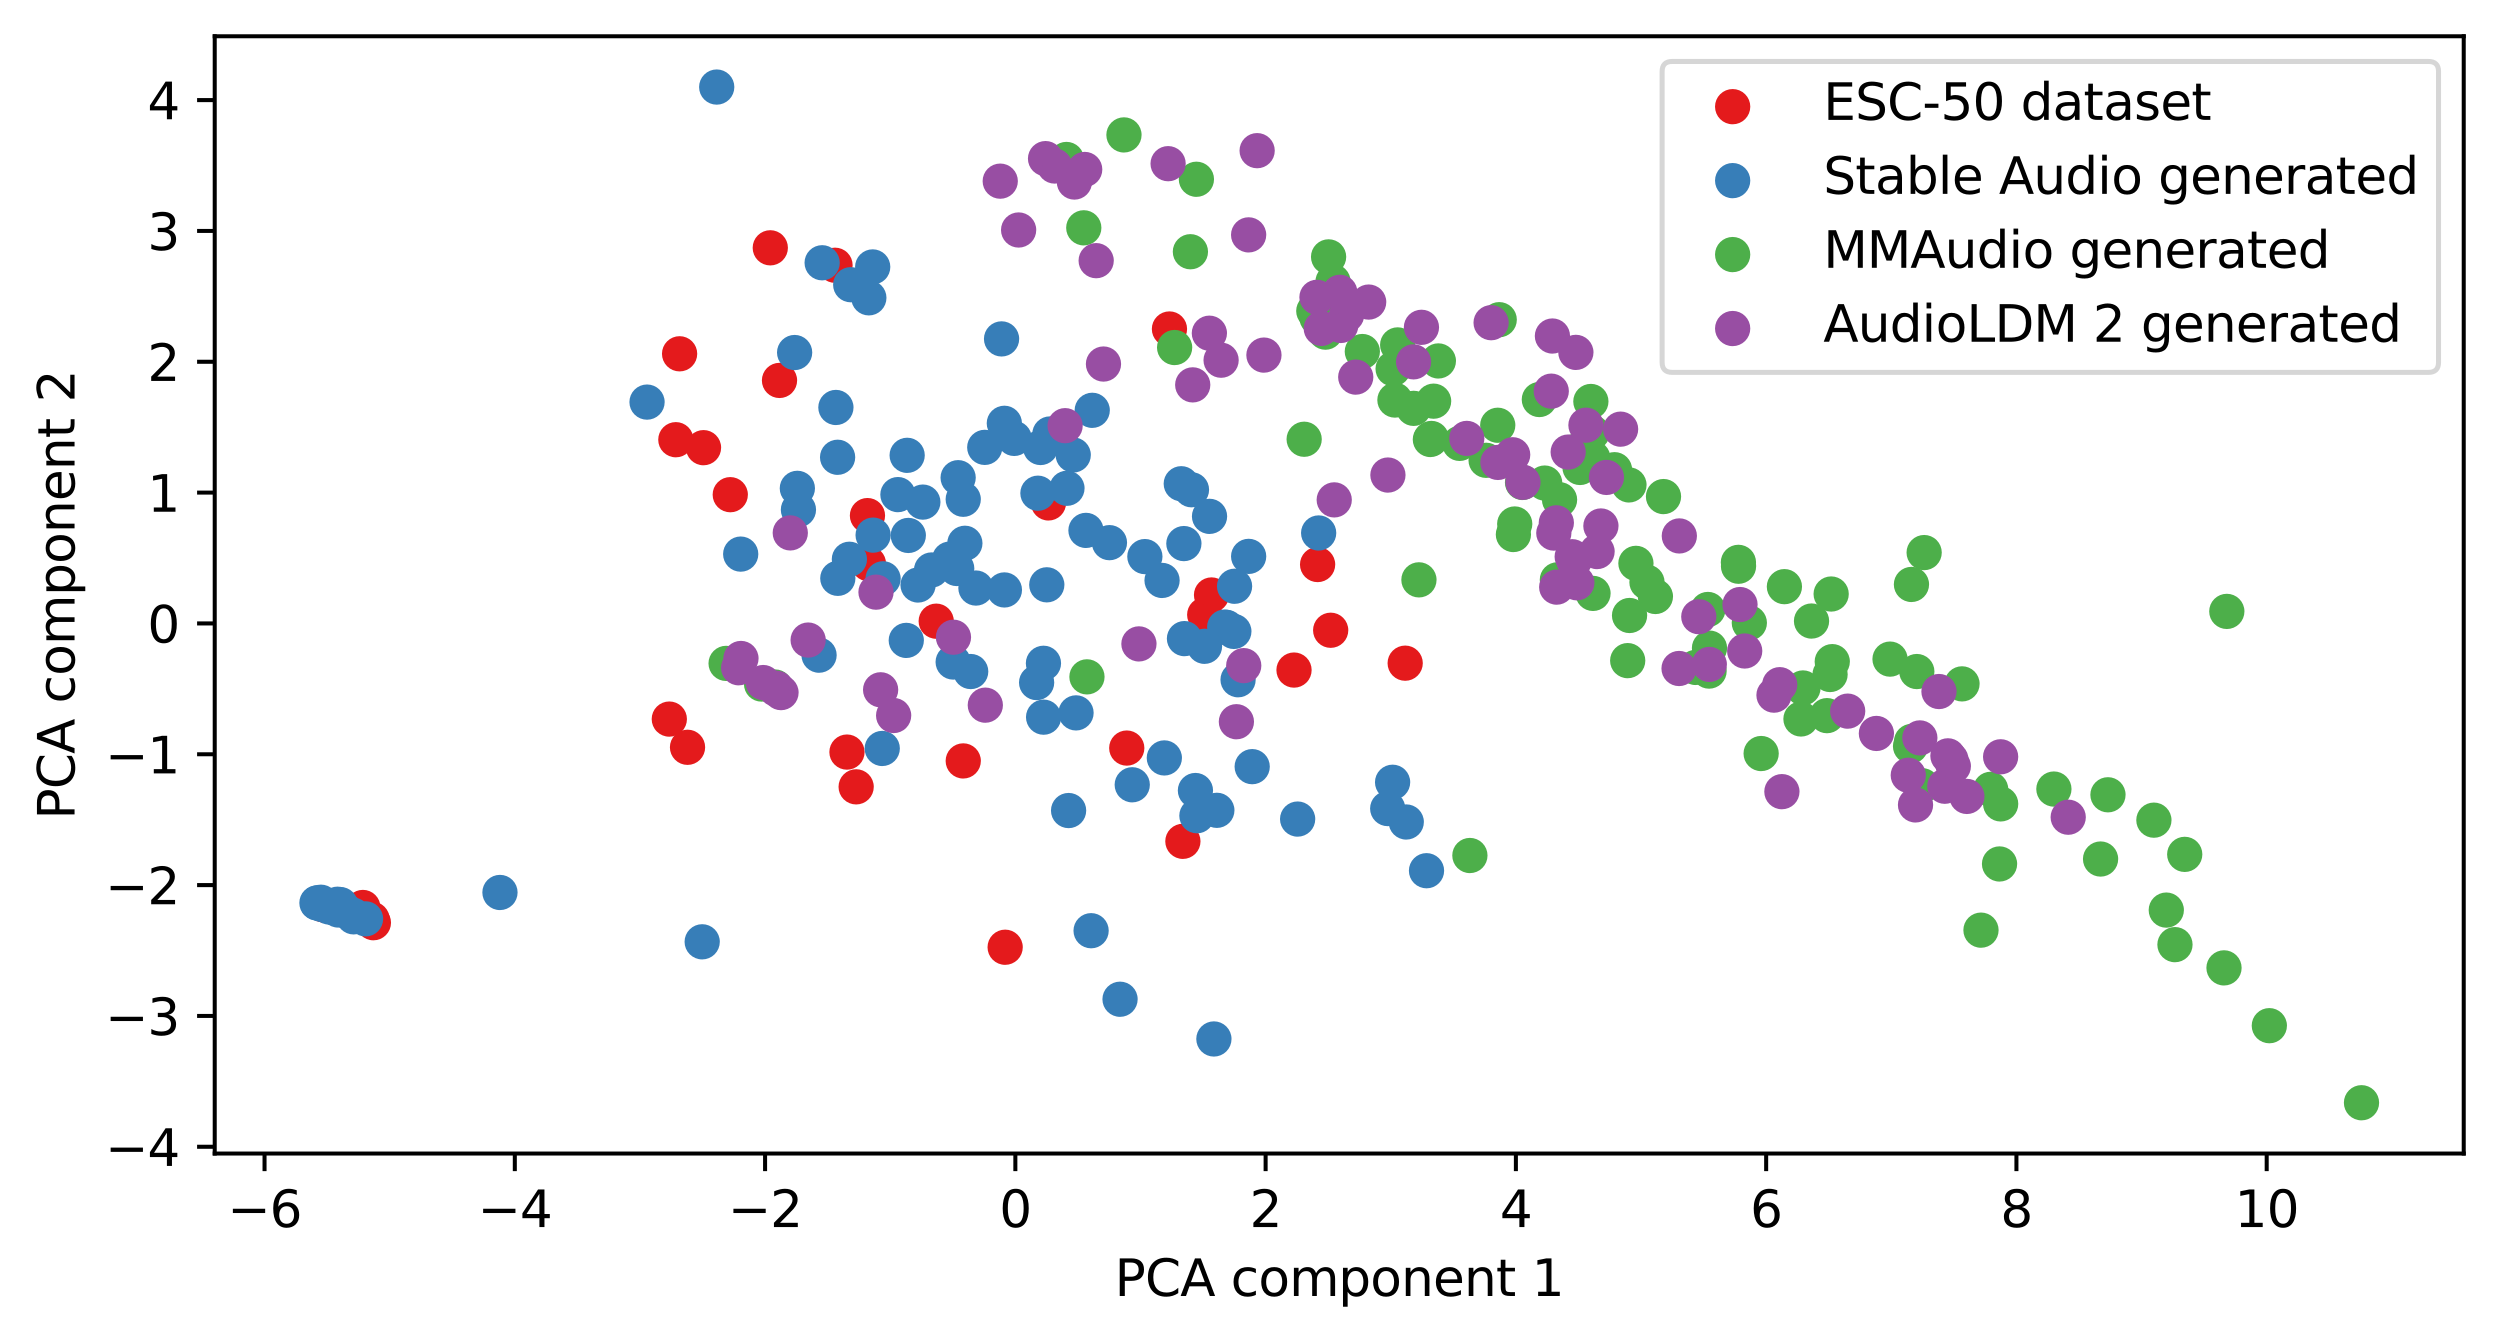 <?xml version="1.0" encoding="utf-8" standalone="no"?>
<!DOCTYPE svg PUBLIC "-//W3C//DTD SVG 1.1//EN"
  "http://www.w3.org/Graphics/SVG/1.1/DTD/svg11.dtd">
<svg xmlns:xlink="http://www.w3.org/1999/xlink" width="496.22pt" height="266.516pt" viewBox="0 0 496.22 266.516" xmlns="http://www.w3.org/2000/svg" version="1.1">
 <defs>
  <style type="text/css">*{stroke-linejoin: round; stroke-linecap: butt}</style>
 </defs>
 <g id="figure_1">
  <g id="patch_1">
   <path d="M 0 266.516 
L 496.22 266.516 
L 496.22 0 
L 0 0 
z
" style="fill: #ffffff"/>
  </g>
  <g id="axes_1">
   <g id="patch_2">
    <path d="M 42.62 228.96 
L 489.02 228.96 
L 489.02 7.2 
L 42.62 7.2 
z
" style="fill: #ffffff"/>
   </g>
   <g id="PathCollection_1">
    <defs>
     <path id="m66d5902dd7" d="M 0 3 
C 0.796 3 1.559 2.684 2.121 2.121 
C 2.684 1.559 3 0.796 3 0 
C 3 -0.796 2.684 -1.559 2.121 -2.121 
C 1.559 -2.684 0.796 -3 0 -3 
C -0.796 -3 -1.559 -2.684 -2.121 -2.121 
C -2.684 -1.559 -3 -0.796 -3 0 
C -3 0.796 -2.684 1.559 -2.121 2.121 
C -1.559 2.684 -0.796 3 0 3 
z
" style="stroke: #e41a1c"/>
    </defs>
    <g clip-path="url(#p7657c49ebf)">
     <use xlink:href="#m66d5902dd7" x="134.892" y="70.225" style="fill: #e41a1c; stroke: #e41a1c"/>
     <use xlink:href="#m66d5902dd7" x="261.528" y="112.053" style="fill: #e41a1c; stroke: #e41a1c"/>
     <use xlink:href="#m66d5902dd7" x="144.949" y="98.189" style="fill: #e41a1c; stroke: #e41a1c"/>
     <use xlink:href="#m66d5902dd7" x="132.85" y="142.729" style="fill: #e41a1c; stroke: #e41a1c"/>
     <use xlink:href="#m66d5902dd7" x="191.193" y="151.034" style="fill: #e41a1c; stroke: #e41a1c"/>
     <use xlink:href="#m66d5902dd7" x="223.648" y="148.483" style="fill: #e41a1c; stroke: #e41a1c"/>
     <use xlink:href="#m66d5902dd7" x="208.108" y="99.824" style="fill: #e41a1c; stroke: #e41a1c"/>
     <use xlink:href="#m66d5902dd7" x="72.026" y="180.123" style="fill: #e41a1c; stroke: #e41a1c"/>
     <use xlink:href="#m66d5902dd7" x="172.373" y="111.879" style="fill: #e41a1c; stroke: #e41a1c"/>
     <use xlink:href="#m66d5902dd7" x="165.742" y="52.649" style="fill: #e41a1c; stroke: #e41a1c"/>
     <use xlink:href="#m66d5902dd7" x="169.936" y="156.18" style="fill: #e41a1c; stroke: #e41a1c"/>
     <use xlink:href="#m66d5902dd7" x="152.893" y="49.189" style="fill: #e41a1c; stroke: #e41a1c"/>
     <use xlink:href="#m66d5902dd7" x="136.466" y="148.33" style="fill: #e41a1c; stroke: #e41a1c"/>
     <use xlink:href="#m66d5902dd7" x="232.123" y="65.301" style="fill: #e41a1c; stroke: #e41a1c"/>
     <use xlink:href="#m66d5902dd7" x="172.181" y="102.34" style="fill: #e41a1c; stroke: #e41a1c"/>
     <use xlink:href="#m66d5902dd7" x="264.123" y="125.098" style="fill: #e41a1c; stroke: #e41a1c"/>
     <use xlink:href="#m66d5902dd7" x="73.847" y="182.455" style="fill: #e41a1c; stroke: #e41a1c"/>
     <use xlink:href="#m66d5902dd7" x="74.116" y="183.146" style="fill: #e41a1c; stroke: #e41a1c"/>
     <use xlink:href="#m66d5902dd7" x="234.789" y="166.991" style="fill: #e41a1c; stroke: #e41a1c"/>
     <use xlink:href="#m66d5902dd7" x="199.511" y="188.015" style="fill: #e41a1c; stroke: #e41a1c"/>
     <use xlink:href="#m66d5902dd7" x="239.122" y="122.023" style="fill: #e41a1c; stroke: #e41a1c"/>
     <use xlink:href="#m66d5902dd7" x="139.638" y="88.857" style="fill: #e41a1c; stroke: #e41a1c"/>
     <use xlink:href="#m66d5902dd7" x="64.772" y="179.755" style="fill: #e41a1c; stroke: #e41a1c"/>
     <use xlink:href="#m66d5902dd7" x="64.088" y="179.565" style="fill: #e41a1c; stroke: #e41a1c"/>
     <use xlink:href="#m66d5902dd7" x="134.148" y="87.276" style="fill: #e41a1c; stroke: #e41a1c"/>
     <use xlink:href="#m66d5902dd7" x="168.114" y="149.279" style="fill: #e41a1c; stroke: #e41a1c"/>
     <use xlink:href="#m66d5902dd7" x="278.912" y="131.633" style="fill: #e41a1c; stroke: #e41a1c"/>
     <use xlink:href="#m66d5902dd7" x="240.475" y="118.096" style="fill: #e41a1c; stroke: #e41a1c"/>
     <use xlink:href="#m66d5902dd7" x="185.827" y="123.297" style="fill: #e41a1c; stroke: #e41a1c"/>
     <use xlink:href="#m66d5902dd7" x="154.722" y="75.511" style="fill: #e41a1c; stroke: #e41a1c"/>
     <use xlink:href="#m66d5902dd7" x="256.847" y="133" style="fill: #e41a1c; stroke: #e41a1c"/>
    </g>
   </g>
   <g id="PathCollection_2">
    <defs>
     <path id="macaf917d7f" d="M 0 3 
C 0.796 3 1.559 2.684 2.121 2.121 
C 2.684 1.559 3 0.796 3 0 
C 3 -0.796 2.684 -1.559 2.121 -2.121 
C 1.559 -2.684 0.796 -3 0 -3 
C -0.796 -3 -1.559 -2.684 -2.121 -2.121 
C -2.684 -1.559 -3 -0.796 -3 0 
C -3 0.796 -2.684 1.559 -2.121 2.121 
C -1.559 2.684 -0.796 3 0 3 
z
" style="stroke: #377eb8"/>
    </defs>
    <g clip-path="url(#p7657c49ebf)">
     <use xlink:href="#macaf917d7f" x="243.455" y="124.532" style="fill: #377eb8; stroke: #377eb8"/>
     <use xlink:href="#macaf917d7f" x="236.493" y="97.21" style="fill: #377eb8; stroke: #377eb8"/>
     <use xlink:href="#macaf917d7f" x="227.243" y="110.478" style="fill: #377eb8; stroke: #377eb8"/>
     <use xlink:href="#macaf917d7f" x="99.238" y="177.145" style="fill: #377eb8; stroke: #377eb8"/>
     <use xlink:href="#macaf917d7f" x="172.455" y="59.116" style="fill: #377eb8; stroke: #377eb8"/>
     <use xlink:href="#macaf917d7f" x="175.114" y="148.559" style="fill: #377eb8; stroke: #377eb8"/>
     <use xlink:href="#macaf917d7f" x="158.481" y="101.179" style="fill: #377eb8; stroke: #377eb8"/>
     <use xlink:href="#macaf917d7f" x="67.555" y="179.547" style="fill: #377eb8; stroke: #377eb8"/>
     <use xlink:href="#macaf917d7f" x="184.906" y="113.135" style="fill: #377eb8; stroke: #377eb8"/>
     <use xlink:href="#macaf917d7f" x="180.286" y="106.279" style="fill: #377eb8; stroke: #377eb8"/>
     <use xlink:href="#macaf917d7f" x="215.552" y="105.277" style="fill: #377eb8; stroke: #377eb8"/>
     <use xlink:href="#macaf917d7f" x="165.916" y="80.877" style="fill: #377eb8; stroke: #377eb8"/>
     <use xlink:href="#macaf917d7f" x="283.146" y="172.827" style="fill: #377eb8; stroke: #377eb8"/>
     <use xlink:href="#macaf917d7f" x="222.316" y="198.337" style="fill: #377eb8; stroke: #377eb8"/>
     <use xlink:href="#macaf917d7f" x="207.142" y="142.348" style="fill: #377eb8; stroke: #377eb8"/>
     <use xlink:href="#macaf917d7f" x="216.794" y="81.443" style="fill: #377eb8; stroke: #377eb8"/>
     <use xlink:href="#macaf917d7f" x="206.532" y="88.824" style="fill: #377eb8; stroke: #377eb8"/>
     <use xlink:href="#macaf917d7f" x="128.43" y="79.811" style="fill: #377eb8; stroke: #377eb8"/>
     <use xlink:href="#macaf917d7f" x="147.02" y="109.983" style="fill: #377eb8; stroke: #377eb8"/>
     <use xlink:href="#macaf917d7f" x="257.564" y="162.575" style="fill: #377eb8; stroke: #377eb8"/>
     <use xlink:href="#macaf917d7f" x="193.711" y="116.72" style="fill: #377eb8; stroke: #377eb8"/>
     <use xlink:href="#macaf917d7f" x="261.737" y="105.79" style="fill: #377eb8; stroke: #377eb8"/>
     <use xlink:href="#macaf917d7f" x="191.515" y="107.834" style="fill: #377eb8; stroke: #377eb8"/>
     <use xlink:href="#macaf917d7f" x="163.187" y="52.157" style="fill: #377eb8; stroke: #377eb8"/>
     <use xlink:href="#macaf917d7f" x="206.016" y="97.896" style="fill: #377eb8; stroke: #377eb8"/>
     <use xlink:href="#macaf917d7f" x="220.212" y="107.71" style="fill: #377eb8; stroke: #377eb8"/>
     <use xlink:href="#macaf917d7f" x="235.103" y="126.756" style="fill: #377eb8; stroke: #377eb8"/>
     <use xlink:href="#macaf917d7f" x="139.376" y="186.938" style="fill: #377eb8; stroke: #377eb8"/>
     <use xlink:href="#macaf917d7f" x="173.305" y="106.215" style="fill: #377eb8; stroke: #377eb8"/>
     <use xlink:href="#macaf917d7f" x="168.855" y="56.512" style="fill: #377eb8; stroke: #377eb8"/>
     <use xlink:href="#macaf917d7f" x="166.297" y="114.792" style="fill: #377eb8; stroke: #377eb8"/>
     <use xlink:href="#macaf917d7f" x="66.986" y="179.477" style="fill: #377eb8; stroke: #377eb8"/>
     <use xlink:href="#macaf917d7f" x="72.553" y="182.382" style="fill: #377eb8; stroke: #377eb8"/>
     <use xlink:href="#macaf917d7f" x="166.254" y="90.763" style="fill: #377eb8; stroke: #377eb8"/>
     <use xlink:href="#macaf917d7f" x="211.777" y="96.916" style="fill: #377eb8; stroke: #377eb8"/>
     <use xlink:href="#macaf917d7f" x="244.904" y="125.329" style="fill: #377eb8; stroke: #377eb8"/>
     <use xlink:href="#macaf917d7f" x="216.571" y="184.735" style="fill: #377eb8; stroke: #377eb8"/>
     <use xlink:href="#macaf917d7f" x="183.175" y="99.661" style="fill: #377eb8; stroke: #377eb8"/>
     <use xlink:href="#macaf917d7f" x="240.077" y="102.49" style="fill: #377eb8; stroke: #377eb8"/>
     <use xlink:href="#macaf917d7f" x="237.572" y="161.913" style="fill: #377eb8; stroke: #377eb8"/>
     <use xlink:href="#macaf917d7f" x="241.528" y="160.84" style="fill: #377eb8; stroke: #377eb8"/>
     <use xlink:href="#macaf917d7f" x="191.189" y="99.1" style="fill: #377eb8; stroke: #377eb8"/>
     <use xlink:href="#macaf917d7f" x="180.06" y="90.377" style="fill: #377eb8; stroke: #377eb8"/>
     <use xlink:href="#macaf917d7f" x="224.736" y="155.768" style="fill: #377eb8; stroke: #377eb8"/>
     <use xlink:href="#macaf917d7f" x="68.572" y="180.786" style="fill: #377eb8; stroke: #377eb8"/>
     <use xlink:href="#macaf917d7f" x="189.897" y="112.841" style="fill: #377eb8; stroke: #377eb8"/>
     <use xlink:href="#macaf917d7f" x="279.124" y="163.155" style="fill: #377eb8; stroke: #377eb8"/>
     <use xlink:href="#macaf917d7f" x="198.797" y="67.269" style="fill: #377eb8; stroke: #377eb8"/>
     <use xlink:href="#macaf917d7f" x="158.265" y="96.93" style="fill: #377eb8; stroke: #377eb8"/>
     <use xlink:href="#macaf917d7f" x="240.944" y="206.223" style="fill: #377eb8; stroke: #377eb8"/>
     <use xlink:href="#macaf917d7f" x="245.046" y="116.364" style="fill: #377eb8; stroke: #377eb8"/>
     <use xlink:href="#macaf917d7f" x="192.672" y="133.291" style="fill: #377eb8; stroke: #377eb8"/>
     <use xlink:href="#macaf917d7f" x="175.281" y="114.883" style="fill: #377eb8; stroke: #377eb8"/>
     <use xlink:href="#macaf917d7f" x="178.227" y="98.173" style="fill: #377eb8; stroke: #377eb8"/>
     <use xlink:href="#macaf917d7f" x="157.724" y="69.973" style="fill: #377eb8; stroke: #377eb8"/>
     <use xlink:href="#macaf917d7f" x="275.444" y="160.491" style="fill: #377eb8; stroke: #377eb8"/>
     <use xlink:href="#macaf917d7f" x="231.106" y="150.441" style="fill: #377eb8; stroke: #377eb8"/>
     <use xlink:href="#macaf917d7f" x="190.18" y="94.816" style="fill: #377eb8; stroke: #377eb8"/>
     <use xlink:href="#macaf917d7f" x="70.19" y="181.984" style="fill: #377eb8; stroke: #377eb8"/>
     <use xlink:href="#macaf917d7f" x="276.413" y="155.269" style="fill: #377eb8; stroke: #377eb8"/>
     <use xlink:href="#macaf917d7f" x="205.756" y="135.482" style="fill: #377eb8; stroke: #377eb8"/>
     <use xlink:href="#macaf917d7f" x="230.655" y="115.208" style="fill: #377eb8; stroke: #377eb8"/>
     <use xlink:href="#macaf917d7f" x="213.579" y="141.5" style="fill: #377eb8; stroke: #377eb8"/>
     <use xlink:href="#macaf917d7f" x="168.595" y="111.005" style="fill: #377eb8; stroke: #377eb8"/>
     <use xlink:href="#macaf917d7f" x="199.361" y="117.097" style="fill: #377eb8; stroke: #377eb8"/>
     <use xlink:href="#macaf917d7f" x="62.911" y="179.219" style="fill: #377eb8; stroke: #377eb8"/>
     <use xlink:href="#macaf917d7f" x="64.012" y="179.564" style="fill: #377eb8; stroke: #377eb8"/>
     <use xlink:href="#macaf917d7f" x="70.06" y="181.652" style="fill: #377eb8; stroke: #377eb8"/>
     <use xlink:href="#macaf917d7f" x="234.984" y="107.894" style="fill: #377eb8; stroke: #377eb8"/>
     <use xlink:href="#macaf917d7f" x="63.045" y="179.229" style="fill: #377eb8; stroke: #377eb8"/>
     <use xlink:href="#macaf917d7f" x="162.575" y="130.043" style="fill: #377eb8; stroke: #377eb8"/>
     <use xlink:href="#macaf917d7f" x="243.082" y="124.465" style="fill: #377eb8; stroke: #377eb8"/>
     <use xlink:href="#macaf917d7f" x="65.295" y="180.019" style="fill: #377eb8; stroke: #377eb8"/>
     <use xlink:href="#macaf917d7f" x="213.022" y="90.307" style="fill: #377eb8; stroke: #377eb8"/>
     <use xlink:href="#macaf917d7f" x="208.393" y="86.139" style="fill: #377eb8; stroke: #377eb8"/>
     <use xlink:href="#macaf917d7f" x="237.278" y="156.907" style="fill: #377eb8; stroke: #377eb8"/>
     <use xlink:href="#macaf917d7f" x="245.743" y="134.92" style="fill: #377eb8; stroke: #377eb8"/>
     <use xlink:href="#macaf917d7f" x="66.382" y="180.207" style="fill: #377eb8; stroke: #377eb8"/>
     <use xlink:href="#macaf917d7f" x="142.259" y="17.28" style="fill: #377eb8; stroke: #377eb8"/>
     <use xlink:href="#macaf917d7f" x="66.571" y="179.964" style="fill: #377eb8; stroke: #377eb8"/>
     <use xlink:href="#macaf917d7f" x="247.841" y="110.436" style="fill: #377eb8; stroke: #377eb8"/>
     <use xlink:href="#macaf917d7f" x="179.884" y="127.111" style="fill: #377eb8; stroke: #377eb8"/>
     <use xlink:href="#macaf917d7f" x="234.468" y="96.017" style="fill: #377eb8; stroke: #377eb8"/>
     <use xlink:href="#macaf917d7f" x="239.079" y="128.281" style="fill: #377eb8; stroke: #377eb8"/>
     <use xlink:href="#macaf917d7f" x="67.121" y="180.62" style="fill: #377eb8; stroke: #377eb8"/>
     <use xlink:href="#macaf917d7f" x="207.775" y="116.08" style="fill: #377eb8; stroke: #377eb8"/>
     <use xlink:href="#macaf917d7f" x="212.103" y="160.883" style="fill: #377eb8; stroke: #377eb8"/>
     <use xlink:href="#macaf917d7f" x="248.545" y="152.171" style="fill: #377eb8; stroke: #377eb8"/>
     <use xlink:href="#macaf917d7f" x="195.461" y="88.798" style="fill: #377eb8; stroke: #377eb8"/>
     <use xlink:href="#macaf917d7f" x="201.308" y="87.018" style="fill: #377eb8; stroke: #377eb8"/>
     <use xlink:href="#macaf917d7f" x="199.349" y="84.02" style="fill: #377eb8; stroke: #377eb8"/>
     <use xlink:href="#macaf917d7f" x="173.22" y="52.983" style="fill: #377eb8; stroke: #377eb8"/>
     <use xlink:href="#macaf917d7f" x="189.193" y="131.403" style="fill: #377eb8; stroke: #377eb8"/>
     <use xlink:href="#macaf917d7f" x="188.491" y="110.982" style="fill: #377eb8; stroke: #377eb8"/>
     <use xlink:href="#macaf917d7f" x="207.113" y="131.654" style="fill: #377eb8; stroke: #377eb8"/>
     <use xlink:href="#macaf917d7f" x="63.701" y="179.08" style="fill: #377eb8; stroke: #377eb8"/>
     <use xlink:href="#macaf917d7f" x="182.223" y="116.114" style="fill: #377eb8; stroke: #377eb8"/>
    </g>
   </g>
   <g id="PathCollection_3">
    <defs>
     <path id="m29e5f211f0" d="M 0 3 
C 0.796 3 1.559 2.684 2.121 2.121 
C 2.684 1.559 3 0.796 3 0 
C 3 -0.796 2.684 -1.559 2.121 -2.121 
C 1.559 -2.684 0.796 -3 0 -3 
C -0.796 -3 -1.559 -2.684 -2.121 -2.121 
C -2.684 -1.559 -3 -0.796 -3 0 
C -3 0.796 -2.684 1.559 -2.121 2.121 
C -1.559 2.684 -0.796 3 0 3 
z
" style="stroke: #4daf4a"/>
    </defs>
    <g clip-path="url(#p7657c49ebf)">
     <use xlink:href="#m29e5f211f0" x="441.439" y="192.112" style="fill: #4daf4a; stroke: #4daf4a"/>
     <use xlink:href="#m29e5f211f0" x="300.654" y="104.005" style="fill: #4daf4a; stroke: #4daf4a"/>
     <use xlink:href="#m29e5f211f0" x="429.982" y="180.643" style="fill: #4daf4a; stroke: #4daf4a"/>
     <use xlink:href="#m29e5f211f0" x="276.517" y="73.203" style="fill: #4daf4a; stroke: #4daf4a"/>
     <use xlink:href="#m29e5f211f0" x="305.542" y="79.301" style="fill: #4daf4a; stroke: #4daf4a"/>
     <use xlink:href="#m29e5f211f0" x="379.4" y="116.004" style="fill: #4daf4a; stroke: #4daf4a"/>
     <use xlink:href="#m29e5f211f0" x="276.878" y="79.406" style="fill: #4daf4a; stroke: #4daf4a"/>
     <use xlink:href="#m29e5f211f0" x="258.861" y="87.185" style="fill: #4daf4a; stroke: #4daf4a"/>
     <use xlink:href="#m29e5f211f0" x="270.406" y="69.774" style="fill: #4daf4a; stroke: #4daf4a"/>
     <use xlink:href="#m29e5f211f0" x="312.691" y="89.582" style="fill: #4daf4a; stroke: #4daf4a"/>
     <use xlink:href="#m29e5f211f0" x="359.566" y="123.268" style="fill: #4daf4a; stroke: #4daf4a"/>
     <use xlink:href="#m29e5f211f0" x="347.221" y="123.63" style="fill: #4daf4a; stroke: #4daf4a"/>
     <use xlink:href="#m29e5f211f0" x="261.397" y="63.064" style="fill: #4daf4a; stroke: #4daf4a"/>
     <use xlink:href="#m29e5f211f0" x="336.549" y="132.475" style="fill: #4daf4a; stroke: #4daf4a"/>
     <use xlink:href="#m29e5f211f0" x="153.858" y="136.367" style="fill: #4daf4a; stroke: #4daf4a"/>
     <use xlink:href="#m29e5f211f0" x="339.23" y="133.202" style="fill: #4daf4a; stroke: #4daf4a"/>
     <use xlink:href="#m29e5f211f0" x="468.729" y="218.88" style="fill: #4daf4a; stroke: #4daf4a"/>
     <use xlink:href="#m29e5f211f0" x="215.117" y="45.22" style="fill: #4daf4a; stroke: #4daf4a"/>
     <use xlink:href="#m29e5f211f0" x="441.996" y="121.357" style="fill: #4daf4a; stroke: #4daf4a"/>
     <use xlink:href="#m29e5f211f0" x="416.937" y="170.506" style="fill: #4daf4a; stroke: #4daf4a"/>
     <use xlink:href="#m29e5f211f0" x="320.461" y="93.23" style="fill: #4daf4a; stroke: #4daf4a"/>
     <use xlink:href="#m29e5f211f0" x="260.773" y="61.731" style="fill: #4daf4a; stroke: #4daf4a"/>
     <use xlink:href="#m29e5f211f0" x="345.053" y="111.622" style="fill: #4daf4a; stroke: #4daf4a"/>
     <use xlink:href="#m29e5f211f0" x="263.084" y="65.93" style="fill: #4daf4a; stroke: #4daf4a"/>
     <use xlink:href="#m29e5f211f0" x="363.463" y="117.905" style="fill: #4daf4a; stroke: #4daf4a"/>
     <use xlink:href="#m29e5f211f0" x="357.865" y="136.553" style="fill: #4daf4a; stroke: #4daf4a"/>
     <use xlink:href="#m29e5f211f0" x="223.093" y="26.779" style="fill: #4daf4a; stroke: #4daf4a"/>
     <use xlink:href="#m29e5f211f0" x="349.567" y="149.567" style="fill: #4daf4a; stroke: #4daf4a"/>
     <use xlink:href="#m29e5f211f0" x="397.107" y="159.565" style="fill: #4daf4a; stroke: #4daf4a"/>
     <use xlink:href="#m29e5f211f0" x="357.472" y="142.707" style="fill: #4daf4a; stroke: #4daf4a"/>
     <use xlink:href="#m29e5f211f0" x="330.185" y="98.563" style="fill: #4daf4a; stroke: #4daf4a"/>
     <use xlink:href="#m29e5f211f0" x="396.884" y="171.486" style="fill: #4daf4a; stroke: #4daf4a"/>
     <use xlink:href="#m29e5f211f0" x="306.605" y="95.882" style="fill: #4daf4a; stroke: #4daf4a"/>
     <use xlink:href="#m29e5f211f0" x="280.593" y="81.054" style="fill: #4daf4a; stroke: #4daf4a"/>
     <use xlink:href="#m29e5f211f0" x="345.075" y="112.391" style="fill: #4daf4a; stroke: #4daf4a"/>
     <use xlink:href="#m29e5f211f0" x="297.284" y="84.408" style="fill: #4daf4a; stroke: #4daf4a"/>
     <use xlink:href="#m29e5f211f0" x="375.149" y="130.826" style="fill: #4daf4a; stroke: #4daf4a"/>
     <use xlink:href="#m29e5f211f0" x="363.246" y="133.881" style="fill: #4daf4a; stroke: #4daf4a"/>
     <use xlink:href="#m29e5f211f0" x="237.471" y="35.581" style="fill: #4daf4a; stroke: #4daf4a"/>
     <use xlink:href="#m29e5f211f0" x="277.421" y="68.463" style="fill: #4daf4a; stroke: #4daf4a"/>
     <use xlink:href="#m29e5f211f0" x="309.553" y="99.191" style="fill: #4daf4a; stroke: #4daf4a"/>
     <use xlink:href="#m29e5f211f0" x="215.747" y="134.349" style="fill: #4daf4a; stroke: #4daf4a"/>
     <use xlink:href="#m29e5f211f0" x="363.681" y="131.328" style="fill: #4daf4a; stroke: #4daf4a"/>
     <use xlink:href="#m29e5f211f0" x="450.435" y="203.586" style="fill: #4daf4a; stroke: #4daf4a"/>
     <use xlink:href="#m29e5f211f0" x="328.578" y="118.396" style="fill: #4daf4a; stroke: #4daf4a"/>
     <use xlink:href="#m29e5f211f0" x="291.756" y="169.807" style="fill: #4daf4a; stroke: #4daf4a"/>
     <use xlink:href="#m29e5f211f0" x="313.615" y="92.787" style="fill: #4daf4a; stroke: #4daf4a"/>
     <use xlink:href="#m29e5f211f0" x="381.555" y="155.963" style="fill: #4daf4a; stroke: #4daf4a"/>
     <use xlink:href="#m29e5f211f0" x="418.405" y="157.757" style="fill: #4daf4a; stroke: #4daf4a"/>
     <use xlink:href="#m29e5f211f0" x="284.554" y="79.628" style="fill: #4daf4a; stroke: #4daf4a"/>
     <use xlink:href="#m29e5f211f0" x="393.202" y="184.623" style="fill: #4daf4a; stroke: #4daf4a"/>
     <use xlink:href="#m29e5f211f0" x="395.122" y="156.67" style="fill: #4daf4a; stroke: #4daf4a"/>
     <use xlink:href="#m29e5f211f0" x="285.499" y="71.642" style="fill: #4daf4a; stroke: #4daf4a"/>
     <use xlink:href="#m29e5f211f0" x="389.434" y="135.742" style="fill: #4daf4a; stroke: #4daf4a"/>
     <use xlink:href="#m29e5f211f0" x="309.12" y="115.091" style="fill: #4daf4a; stroke: #4daf4a"/>
     <use xlink:href="#m29e5f211f0" x="380.465" y="133.293" style="fill: #4daf4a; stroke: #4daf4a"/>
     <use xlink:href="#m29e5f211f0" x="316.155" y="90.916" style="fill: #4daf4a; stroke: #4daf4a"/>
     <use xlink:href="#m29e5f211f0" x="211.677" y="31.653" style="fill: #4daf4a; stroke: #4daf4a"/>
     <use xlink:href="#m29e5f211f0" x="264.589" y="55.906" style="fill: #4daf4a; stroke: #4daf4a"/>
     <use xlink:href="#m29e5f211f0" x="236.281" y="49.966" style="fill: #4daf4a; stroke: #4daf4a"/>
     <use xlink:href="#m29e5f211f0" x="283.911" y="87.234" style="fill: #4daf4a; stroke: #4daf4a"/>
     <use xlink:href="#m29e5f211f0" x="316.064" y="85.851" style="fill: #4daf4a; stroke: #4daf4a"/>
     <use xlink:href="#m29e5f211f0" x="281.642" y="115.093" style="fill: #4daf4a; stroke: #4daf4a"/>
     <use xlink:href="#m29e5f211f0" x="326.904" y="115.565" style="fill: #4daf4a; stroke: #4daf4a"/>
     <use xlink:href="#m29e5f211f0" x="284.106" y="87.028" style="fill: #4daf4a; stroke: #4daf4a"/>
     <use xlink:href="#m29e5f211f0" x="289.721" y="88.005" style="fill: #4daf4a; stroke: #4daf4a"/>
     <use xlink:href="#m29e5f211f0" x="323.446" y="122.168" style="fill: #4daf4a; stroke: #4daf4a"/>
     <use xlink:href="#m29e5f211f0" x="263.709" y="50.988" style="fill: #4daf4a; stroke: #4daf4a"/>
     <use xlink:href="#m29e5f211f0" x="233.147" y="68.978" style="fill: #4daf4a; stroke: #4daf4a"/>
     <use xlink:href="#m29e5f211f0" x="151.161" y="135.774" style="fill: #4daf4a; stroke: #4daf4a"/>
     <use xlink:href="#m29e5f211f0" x="294.974" y="91.368" style="fill: #4daf4a; stroke: #4daf4a"/>
     <use xlink:href="#m29e5f211f0" x="379.428" y="147.163" style="fill: #4daf4a; stroke: #4daf4a"/>
     <use xlink:href="#m29e5f211f0" x="338.997" y="120.973" style="fill: #4daf4a; stroke: #4daf4a"/>
     <use xlink:href="#m29e5f211f0" x="354.183" y="116.445" style="fill: #4daf4a; stroke: #4daf4a"/>
     <use xlink:href="#m29e5f211f0" x="315.769" y="79.688" style="fill: #4daf4a; stroke: #4daf4a"/>
     <use xlink:href="#m29e5f211f0" x="362.633" y="142.047" style="fill: #4daf4a; stroke: #4daf4a"/>
     <use xlink:href="#m29e5f211f0" x="379.219" y="148.114" style="fill: #4daf4a; stroke: #4daf4a"/>
     <use xlink:href="#m29e5f211f0" x="300.391" y="106.095" style="fill: #4daf4a; stroke: #4daf4a"/>
     <use xlink:href="#m29e5f211f0" x="316.192" y="117.782" style="fill: #4daf4a; stroke: #4daf4a"/>
     <use xlink:href="#m29e5f211f0" x="324.712" y="111.82" style="fill: #4daf4a; stroke: #4daf4a"/>
     <use xlink:href="#m29e5f211f0" x="427.522" y="162.793" style="fill: #4daf4a; stroke: #4daf4a"/>
     <use xlink:href="#m29e5f211f0" x="381.921" y="109.681" style="fill: #4daf4a; stroke: #4daf4a"/>
     <use xlink:href="#m29e5f211f0" x="323.079" y="131.126" style="fill: #4daf4a; stroke: #4daf4a"/>
     <use xlink:href="#m29e5f211f0" x="297.577" y="63.453" style="fill: #4daf4a; stroke: #4daf4a"/>
     <use xlink:href="#m29e5f211f0" x="144.123" y="131.676" style="fill: #4daf4a; stroke: #4daf4a"/>
     <use xlink:href="#m29e5f211f0" x="407.673" y="156.617" style="fill: #4daf4a; stroke: #4daf4a"/>
     <use xlink:href="#m29e5f211f0" x="433.642" y="169.583" style="fill: #4daf4a; stroke: #4daf4a"/>
     <use xlink:href="#m29e5f211f0" x="323.328" y="96.25" style="fill: #4daf4a; stroke: #4daf4a"/>
     <use xlink:href="#m29e5f211f0" x="339.313" y="128.642" style="fill: #4daf4a; stroke: #4daf4a"/>
     <use xlink:href="#m29e5f211f0" x="431.704" y="187.498" style="fill: #4daf4a; stroke: #4daf4a"/>
     <use xlink:href="#m29e5f211f0" x="302.203" y="95.763" style="fill: #4daf4a; stroke: #4daf4a"/>
    </g>
   </g>
   <g id="PathCollection_4">
    <defs>
     <path id="m739cc4db7c" d="M 0 3 
C 0.796 3 1.559 2.684 2.121 2.121 
C 2.684 1.559 3 0.796 3 0 
C 3 -0.796 2.684 -1.559 2.121 -2.121 
C 1.559 -2.684 0.796 -3 0 -3 
C -0.796 -3 -1.559 -2.684 -2.121 -2.121 
C -2.684 -1.559 -3 -0.796 -3 0 
C -3 0.796 -2.684 1.559 -2.121 2.121 
C -1.559 2.684 -0.796 3 0 3 
z
" style="stroke: #984ea3"/>
    </defs>
    <g clip-path="url(#p7657c49ebf)">
     <use xlink:href="#m739cc4db7c" x="366.741" y="141.151" style="fill: #984ea3; stroke: #984ea3"/>
     <use xlink:href="#m739cc4db7c" x="316.998" y="109.475" style="fill: #984ea3; stroke: #984ea3"/>
     <use xlink:href="#m739cc4db7c" x="345.369" y="119.995" style="fill: #984ea3; stroke: #984ea3"/>
     <use xlink:href="#m739cc4db7c" x="386.014" y="156.06" style="fill: #984ea3; stroke: #984ea3"/>
     <use xlink:href="#m739cc4db7c" x="397.1" y="150.215" style="fill: #984ea3; stroke: #984ea3"/>
     <use xlink:href="#m739cc4db7c" x="173.876" y="117.536" style="fill: #984ea3; stroke: #984ea3"/>
     <use xlink:href="#m739cc4db7c" x="155.02" y="137.474" style="fill: #984ea3; stroke: #984ea3"/>
     <use xlink:href="#m739cc4db7c" x="174.792" y="136.917" style="fill: #984ea3; stroke: #984ea3"/>
     <use xlink:href="#m739cc4db7c" x="380.207" y="159.767" style="fill: #984ea3; stroke: #984ea3"/>
     <use xlink:href="#m739cc4db7c" x="346.301" y="129.215" style="fill: #984ea3; stroke: #984ea3"/>
     <use xlink:href="#m739cc4db7c" x="333.273" y="132.688" style="fill: #984ea3; stroke: #984ea3"/>
     <use xlink:href="#m739cc4db7c" x="312.062" y="110.502" style="fill: #984ea3; stroke: #984ea3"/>
     <use xlink:href="#m739cc4db7c" x="271.664" y="59.956" style="fill: #984ea3; stroke: #984ea3"/>
     <use xlink:href="#m739cc4db7c" x="219.026" y="72.257" style="fill: #984ea3; stroke: #984ea3"/>
     <use xlink:href="#m739cc4db7c" x="352.117" y="137.979" style="fill: #984ea3; stroke: #984ea3"/>
     <use xlink:href="#m739cc4db7c" x="372.441" y="145.581" style="fill: #984ea3; stroke: #984ea3"/>
     <use xlink:href="#m739cc4db7c" x="267.291" y="62.492" style="fill: #984ea3; stroke: #984ea3"/>
     <use xlink:href="#m739cc4db7c" x="211.412" y="84.492" style="fill: #984ea3; stroke: #984ea3"/>
     <use xlink:href="#m739cc4db7c" x="308.414" y="105.811" style="fill: #984ea3; stroke: #984ea3"/>
     <use xlink:href="#m739cc4db7c" x="390.4" y="158.082" style="fill: #984ea3; stroke: #984ea3"/>
     <use xlink:href="#m739cc4db7c" x="249.528" y="29.905" style="fill: #984ea3; stroke: #984ea3"/>
     <use xlink:href="#m739cc4db7c" x="318.854" y="94.763" style="fill: #984ea3; stroke: #984ea3"/>
     <use xlink:href="#m739cc4db7c" x="312.444" y="111.415" style="fill: #984ea3; stroke: #984ea3"/>
     <use xlink:href="#m739cc4db7c" x="264.828" y="99.222" style="fill: #984ea3; stroke: #984ea3"/>
     <use xlink:href="#m739cc4db7c" x="207.528" y="31.484" style="fill: #984ea3; stroke: #984ea3"/>
     <use xlink:href="#m739cc4db7c" x="410.514" y="162.207" style="fill: #984ea3; stroke: #984ea3"/>
     <use xlink:href="#m739cc4db7c" x="280.575" y="71.823" style="fill: #984ea3; stroke: #984ea3"/>
     <use xlink:href="#m739cc4db7c" x="266.124" y="64.602" style="fill: #984ea3; stroke: #984ea3"/>
     <use xlink:href="#m739cc4db7c" x="151.482" y="135.477" style="fill: #984ea3; stroke: #984ea3"/>
     <use xlink:href="#m739cc4db7c" x="317.76" y="104.401" style="fill: #984ea3; stroke: #984ea3"/>
     <use xlink:href="#m739cc4db7c" x="353.257" y="135.9" style="fill: #984ea3; stroke: #984ea3"/>
     <use xlink:href="#m739cc4db7c" x="308.138" y="66.695" style="fill: #984ea3; stroke: #984ea3"/>
     <use xlink:href="#m739cc4db7c" x="217.577" y="51.739" style="fill: #984ea3; stroke: #984ea3"/>
     <use xlink:href="#m739cc4db7c" x="226.064" y="127.807" style="fill: #984ea3; stroke: #984ea3"/>
     <use xlink:href="#m739cc4db7c" x="246.866" y="132.121" style="fill: #984ea3; stroke: #984ea3"/>
     <use xlink:href="#m739cc4db7c" x="321.668" y="85.182" style="fill: #984ea3; stroke: #984ea3"/>
     <use xlink:href="#m739cc4db7c" x="146.61" y="132.54" style="fill: #984ea3; stroke: #984ea3"/>
     <use xlink:href="#m739cc4db7c" x="378.77" y="153.875" style="fill: #984ea3; stroke: #984ea3"/>
     <use xlink:href="#m739cc4db7c" x="339.274" y="131.88" style="fill: #984ea3; stroke: #984ea3"/>
     <use xlink:href="#m739cc4db7c" x="275.486" y="94.291" style="fill: #984ea3; stroke: #984ea3"/>
     <use xlink:href="#m739cc4db7c" x="262.256" y="65.196" style="fill: #984ea3; stroke: #984ea3"/>
     <use xlink:href="#m739cc4db7c" x="231.855" y="32.489" style="fill: #984ea3; stroke: #984ea3"/>
     <use xlink:href="#m739cc4db7c" x="384.864" y="137.26" style="fill: #984ea3; stroke: #984ea3"/>
     <use xlink:href="#m739cc4db7c" x="147.07" y="130.7" style="fill: #984ea3; stroke: #984ea3"/>
     <use xlink:href="#m739cc4db7c" x="282.14" y="64.968" style="fill: #984ea3; stroke: #984ea3"/>
     <use xlink:href="#m739cc4db7c" x="265.936" y="58.02" style="fill: #984ea3; stroke: #984ea3"/>
     <use xlink:href="#m739cc4db7c" x="302.292" y="95.729" style="fill: #984ea3; stroke: #984ea3"/>
     <use xlink:href="#m739cc4db7c" x="353.685" y="157.133" style="fill: #984ea3; stroke: #984ea3"/>
     <use xlink:href="#m739cc4db7c" x="209.335" y="32.953" style="fill: #984ea3; stroke: #984ea3"/>
     <use xlink:href="#m739cc4db7c" x="261.402" y="59.007" style="fill: #984ea3; stroke: #984ea3"/>
     <use xlink:href="#m739cc4db7c" x="236.741" y="76.393" style="fill: #984ea3; stroke: #984ea3"/>
     <use xlink:href="#m739cc4db7c" x="300.248" y="90.263" style="fill: #984ea3; stroke: #984ea3"/>
     <use xlink:href="#m739cc4db7c" x="153.983" y="136.77" style="fill: #984ea3; stroke: #984ea3"/>
     <use xlink:href="#m739cc4db7c" x="333.327" y="106.378" style="fill: #984ea3; stroke: #984ea3"/>
     <use xlink:href="#m739cc4db7c" x="195.573" y="139.965" style="fill: #984ea3; stroke: #984ea3"/>
     <use xlink:href="#m739cc4db7c" x="213.256" y="36.132" style="fill: #984ea3; stroke: #984ea3"/>
     <use xlink:href="#m739cc4db7c" x="154.113" y="136.597" style="fill: #984ea3; stroke: #984ea3"/>
     <use xlink:href="#m739cc4db7c" x="198.536" y="35.957" style="fill: #984ea3; stroke: #984ea3"/>
     <use xlink:href="#m739cc4db7c" x="311.266" y="89.729" style="fill: #984ea3; stroke: #984ea3"/>
     <use xlink:href="#m739cc4db7c" x="314.793" y="84.394" style="fill: #984ea3; stroke: #984ea3"/>
     <use xlink:href="#m739cc4db7c" x="202.184" y="45.651" style="fill: #984ea3; stroke: #984ea3"/>
     <use xlink:href="#m739cc4db7c" x="308.987" y="116.536" style="fill: #984ea3; stroke: #984ea3"/>
     <use xlink:href="#m739cc4db7c" x="308.912" y="103.772" style="fill: #984ea3; stroke: #984ea3"/>
     <use xlink:href="#m739cc4db7c" x="291.139" y="87.02" style="fill: #984ea3; stroke: #984ea3"/>
     <use xlink:href="#m739cc4db7c" x="250.876" y="70.481" style="fill: #984ea3; stroke: #984ea3"/>
     <use xlink:href="#m739cc4db7c" x="156.861" y="105.774" style="fill: #984ea3; stroke: #984ea3"/>
     <use xlink:href="#m739cc4db7c" x="337.19" y="122.403" style="fill: #984ea3; stroke: #984ea3"/>
     <use xlink:href="#m739cc4db7c" x="245.409" y="143.253" style="fill: #984ea3; stroke: #984ea3"/>
     <use xlink:href="#m739cc4db7c" x="177.376" y="142.023" style="fill: #984ea3; stroke: #984ea3"/>
     <use xlink:href="#m739cc4db7c" x="386.64" y="150.026" style="fill: #984ea3; stroke: #984ea3"/>
     <use xlink:href="#m739cc4db7c" x="240.046" y="66.137" style="fill: #984ea3; stroke: #984ea3"/>
     <use xlink:href="#m739cc4db7c" x="215.299" y="33.636" style="fill: #984ea3; stroke: #984ea3"/>
     <use xlink:href="#m739cc4db7c" x="247.838" y="46.62" style="fill: #984ea3; stroke: #984ea3"/>
     <use xlink:href="#m739cc4db7c" x="387.23" y="150.753" style="fill: #984ea3; stroke: #984ea3"/>
     <use xlink:href="#m739cc4db7c" x="381.066" y="146.467" style="fill: #984ea3; stroke: #984ea3"/>
     <use xlink:href="#m739cc4db7c" x="312.985" y="115.68" style="fill: #984ea3; stroke: #984ea3"/>
     <use xlink:href="#m739cc4db7c" x="312.791" y="69.944" style="fill: #984ea3; stroke: #984ea3"/>
     <use xlink:href="#m739cc4db7c" x="297.317" y="91.786" style="fill: #984ea3; stroke: #984ea3"/>
     <use xlink:href="#m739cc4db7c" x="295.968" y="64.052" style="fill: #984ea3; stroke: #984ea3"/>
     <use xlink:href="#m739cc4db7c" x="269.098" y="74.849" style="fill: #984ea3; stroke: #984ea3"/>
     <use xlink:href="#m739cc4db7c" x="307.905" y="77.641" style="fill: #984ea3; stroke: #984ea3"/>
     <use xlink:href="#m739cc4db7c" x="189.251" y="126.481" style="fill: #984ea3; stroke: #984ea3"/>
     <use xlink:href="#m739cc4db7c" x="160.407" y="127.045" style="fill: #984ea3; stroke: #984ea3"/>
     <use xlink:href="#m739cc4db7c" x="242.374" y="71.496" style="fill: #984ea3; stroke: #984ea3"/>
     <use xlink:href="#m739cc4db7c" x="387.712" y="152.084" style="fill: #984ea3; stroke: #984ea3"/>
    </g>
   </g>
   <g id="matplotlib.axis_1">
    <g id="xtick_1">
     <g id="line2d_1">
      <defs>
       <path id="mad8e5bfd32" d="M 0 0 
L 0 3.5 
" style="stroke: #000000; stroke-width: 0.8"/>
      </defs>
      <g>
       <use xlink:href="#mad8e5bfd32" x="52.508" y="228.96" style="stroke: #000000; stroke-width: 0.8"/>
      </g>
     </g>
     <g id="text_1">
      <!-- −6 -->
      <g transform="translate(45.137 243.558) scale(0.1 -0.1)">
       <defs>
        <path id="DejaVuSans-2212" d="M 678 2272 
L 4684 2272 
L 4684 1741 
L 678 1741 
L 678 2272 
z
" transform="scale(0.016)"/>
        <path id="DejaVuSans-36" d="M 2113 2584 
Q 1688 2584 1439 2293 
Q 1191 2003 1191 1497 
Q 1191 994 1439 701 
Q 1688 409 2113 409 
Q 2538 409 2786 701 
Q 3034 994 3034 1497 
Q 3034 2003 2786 2293 
Q 2538 2584 2113 2584 
z
M 3366 4563 
L 3366 3988 
Q 3128 4100 2886 4159 
Q 2644 4219 2406 4219 
Q 1781 4219 1451 3797 
Q 1122 3375 1075 2522 
Q 1259 2794 1537 2939 
Q 1816 3084 2150 3084 
Q 2853 3084 3261 2657 
Q 3669 2231 3669 1497 
Q 3669 778 3244 343 
Q 2819 -91 2113 -91 
Q 1303 -91 875 529 
Q 447 1150 447 2328 
Q 447 3434 972 4092 
Q 1497 4750 2381 4750 
Q 2619 4750 2861 4703 
Q 3103 4656 3366 4563 
z
" transform="scale(0.016)"/>
       </defs>
       <use xlink:href="#DejaVuSans-2212"/>
       <use xlink:href="#DejaVuSans-36" transform="translate(83.789 0)"/>
      </g>
     </g>
    </g>
    <g id="xtick_2">
     <g id="line2d_2">
      <g>
       <use xlink:href="#mad8e5bfd32" x="102.184" y="228.96" style="stroke: #000000; stroke-width: 0.8"/>
      </g>
     </g>
     <g id="text_2">
      <!-- −4 -->
      <g transform="translate(94.813 243.558) scale(0.1 -0.1)">
       <defs>
        <path id="DejaVuSans-34" d="M 2419 4116 
L 825 1625 
L 2419 1625 
L 2419 4116 
z
M 2253 4666 
L 3047 4666 
L 3047 1625 
L 3713 1625 
L 3713 1100 
L 3047 1100 
L 3047 0 
L 2419 0 
L 2419 1100 
L 313 1100 
L 313 1709 
L 2253 4666 
z
" transform="scale(0.016)"/>
       </defs>
       <use xlink:href="#DejaVuSans-2212"/>
       <use xlink:href="#DejaVuSans-34" transform="translate(83.789 0)"/>
      </g>
     </g>
    </g>
    <g id="xtick_3">
     <g id="line2d_3">
      <g>
       <use xlink:href="#mad8e5bfd32" x="151.859" y="228.96" style="stroke: #000000; stroke-width: 0.8"/>
      </g>
     </g>
     <g id="text_3">
      <!-- −2 -->
      <g transform="translate(144.488 243.558) scale(0.1 -0.1)">
       <defs>
        <path id="DejaVuSans-32" d="M 1228 531 
L 3431 531 
L 3431 0 
L 469 0 
L 469 531 
Q 828 903 1448 1529 
Q 2069 2156 2228 2338 
Q 2531 2678 2651 2914 
Q 2772 3150 2772 3378 
Q 2772 3750 2511 3984 
Q 2250 4219 1831 4219 
Q 1534 4219 1204 4116 
Q 875 4013 500 3803 
L 500 4441 
Q 881 4594 1212 4672 
Q 1544 4750 1819 4750 
Q 2544 4750 2975 4387 
Q 3406 4025 3406 3419 
Q 3406 3131 3298 2873 
Q 3191 2616 2906 2266 
Q 2828 2175 2409 1742 
Q 1991 1309 1228 531 
z
" transform="scale(0.016)"/>
       </defs>
       <use xlink:href="#DejaVuSans-2212"/>
       <use xlink:href="#DejaVuSans-32" transform="translate(83.789 0)"/>
      </g>
     </g>
    </g>
    <g id="xtick_4">
     <g id="line2d_4">
      <g>
       <use xlink:href="#mad8e5bfd32" x="201.535" y="228.96" style="stroke: #000000; stroke-width: 0.8"/>
      </g>
     </g>
     <g id="text_4">
      <!-- 0 -->
      <g transform="translate(198.353 243.558) scale(0.1 -0.1)">
       <defs>
        <path id="DejaVuSans-30" d="M 2034 4250 
Q 1547 4250 1301 3770 
Q 1056 3291 1056 2328 
Q 1056 1369 1301 889 
Q 1547 409 2034 409 
Q 2525 409 2770 889 
Q 3016 1369 3016 2328 
Q 3016 3291 2770 3770 
Q 2525 4250 2034 4250 
z
M 2034 4750 
Q 2819 4750 3233 4129 
Q 3647 3509 3647 2328 
Q 3647 1150 3233 529 
Q 2819 -91 2034 -91 
Q 1250 -91 836 529 
Q 422 1150 422 2328 
Q 422 3509 836 4129 
Q 1250 4750 2034 4750 
z
" transform="scale(0.016)"/>
       </defs>
       <use xlink:href="#DejaVuSans-30"/>
      </g>
     </g>
    </g>
    <g id="xtick_5">
     <g id="line2d_5">
      <g>
       <use xlink:href="#mad8e5bfd32" x="251.21" y="228.96" style="stroke: #000000; stroke-width: 0.8"/>
      </g>
     </g>
     <g id="text_5">
      <!-- 2 -->
      <g transform="translate(248.029 243.558) scale(0.1 -0.1)">
       <use xlink:href="#DejaVuSans-32"/>
      </g>
     </g>
    </g>
    <g id="xtick_6">
     <g id="line2d_6">
      <g>
       <use xlink:href="#mad8e5bfd32" x="300.885" y="228.96" style="stroke: #000000; stroke-width: 0.8"/>
      </g>
     </g>
     <g id="text_6">
      <!-- 4 -->
      <g transform="translate(297.704 243.558) scale(0.1 -0.1)">
       <use xlink:href="#DejaVuSans-34"/>
      </g>
     </g>
    </g>
    <g id="xtick_7">
     <g id="line2d_7">
      <g>
       <use xlink:href="#mad8e5bfd32" x="350.561" y="228.96" style="stroke: #000000; stroke-width: 0.8"/>
      </g>
     </g>
     <g id="text_7">
      <!-- 6 -->
      <g transform="translate(347.379 243.558) scale(0.1 -0.1)">
       <use xlink:href="#DejaVuSans-36"/>
      </g>
     </g>
    </g>
    <g id="xtick_8">
     <g id="line2d_8">
      <g>
       <use xlink:href="#mad8e5bfd32" x="400.236" y="228.96" style="stroke: #000000; stroke-width: 0.8"/>
      </g>
     </g>
     <g id="text_8">
      <!-- 8 -->
      <g transform="translate(397.055 243.558) scale(0.1 -0.1)">
       <defs>
        <path id="DejaVuSans-38" d="M 2034 2216 
Q 1584 2216 1326 1975 
Q 1069 1734 1069 1313 
Q 1069 891 1326 650 
Q 1584 409 2034 409 
Q 2484 409 2743 651 
Q 3003 894 3003 1313 
Q 3003 1734 2745 1975 
Q 2488 2216 2034 2216 
z
M 1403 2484 
Q 997 2584 770 2862 
Q 544 3141 544 3541 
Q 544 4100 942 4425 
Q 1341 4750 2034 4750 
Q 2731 4750 3128 4425 
Q 3525 4100 3525 3541 
Q 3525 3141 3298 2862 
Q 3072 2584 2669 2484 
Q 3125 2378 3379 2068 
Q 3634 1759 3634 1313 
Q 3634 634 3220 271 
Q 2806 -91 2034 -91 
Q 1263 -91 848 271 
Q 434 634 434 1313 
Q 434 1759 690 2068 
Q 947 2378 1403 2484 
z
M 1172 3481 
Q 1172 3119 1398 2916 
Q 1625 2713 2034 2713 
Q 2441 2713 2670 2916 
Q 2900 3119 2900 3481 
Q 2900 3844 2670 4047 
Q 2441 4250 2034 4250 
Q 1625 4250 1398 4047 
Q 1172 3844 1172 3481 
z
" transform="scale(0.016)"/>
       </defs>
       <use xlink:href="#DejaVuSans-38"/>
      </g>
     </g>
    </g>
    <g id="xtick_9">
     <g id="line2d_9">
      <g>
       <use xlink:href="#mad8e5bfd32" x="449.911" y="228.96" style="stroke: #000000; stroke-width: 0.8"/>
      </g>
     </g>
     <g id="text_9">
      <!-- 10 -->
      <g transform="translate(443.549 243.558) scale(0.1 -0.1)">
       <defs>
        <path id="DejaVuSans-31" d="M 794 531 
L 1825 531 
L 1825 4091 
L 703 3866 
L 703 4441 
L 1819 4666 
L 2450 4666 
L 2450 531 
L 3481 531 
L 3481 0 
L 794 0 
L 794 531 
z
" transform="scale(0.016)"/>
       </defs>
       <use xlink:href="#DejaVuSans-31"/>
       <use xlink:href="#DejaVuSans-30" transform="translate(63.623 0)"/>
      </g>
     </g>
    </g>
    <g id="text_10">
     <!-- PCA component 1 -->
     <g transform="translate(221.248 257.237) scale(0.1 -0.1)">
      <defs>
       <path id="DejaVuSans-50" d="M 1259 4147 
L 1259 2394 
L 2053 2394 
Q 2494 2394 2734 2622 
Q 2975 2850 2975 3272 
Q 2975 3691 2734 3919 
Q 2494 4147 2053 4147 
L 1259 4147 
z
M 628 4666 
L 2053 4666 
Q 2838 4666 3239 4311 
Q 3641 3956 3641 3272 
Q 3641 2581 3239 2228 
Q 2838 1875 2053 1875 
L 1259 1875 
L 1259 0 
L 628 0 
L 628 4666 
z
" transform="scale(0.016)"/>
       <path id="DejaVuSans-43" d="M 4122 4306 
L 4122 3641 
Q 3803 3938 3442 4084 
Q 3081 4231 2675 4231 
Q 1875 4231 1450 3742 
Q 1025 3253 1025 2328 
Q 1025 1406 1450 917 
Q 1875 428 2675 428 
Q 3081 428 3442 575 
Q 3803 722 4122 1019 
L 4122 359 
Q 3791 134 3420 21 
Q 3050 -91 2638 -91 
Q 1578 -91 968 557 
Q 359 1206 359 2328 
Q 359 3453 968 4101 
Q 1578 4750 2638 4750 
Q 3056 4750 3426 4639 
Q 3797 4528 4122 4306 
z
" transform="scale(0.016)"/>
       <path id="DejaVuSans-41" d="M 2188 4044 
L 1331 1722 
L 3047 1722 
L 2188 4044 
z
M 1831 4666 
L 2547 4666 
L 4325 0 
L 3669 0 
L 3244 1197 
L 1141 1197 
L 716 0 
L 50 0 
L 1831 4666 
z
" transform="scale(0.016)"/>
       <path id="DejaVuSans-20" transform="scale(0.016)"/>
       <path id="DejaVuSans-63" d="M 3122 3366 
L 3122 2828 
Q 2878 2963 2633 3030 
Q 2388 3097 2138 3097 
Q 1578 3097 1268 2742 
Q 959 2388 959 1747 
Q 959 1106 1268 751 
Q 1578 397 2138 397 
Q 2388 397 2633 464 
Q 2878 531 3122 666 
L 3122 134 
Q 2881 22 2623 -34 
Q 2366 -91 2075 -91 
Q 1284 -91 818 406 
Q 353 903 353 1747 
Q 353 2603 823 3093 
Q 1294 3584 2113 3584 
Q 2378 3584 2631 3529 
Q 2884 3475 3122 3366 
z
" transform="scale(0.016)"/>
       <path id="DejaVuSans-6f" d="M 1959 3097 
Q 1497 3097 1228 2736 
Q 959 2375 959 1747 
Q 959 1119 1226 758 
Q 1494 397 1959 397 
Q 2419 397 2687 759 
Q 2956 1122 2956 1747 
Q 2956 2369 2687 2733 
Q 2419 3097 1959 3097 
z
M 1959 3584 
Q 2709 3584 3137 3096 
Q 3566 2609 3566 1747 
Q 3566 888 3137 398 
Q 2709 -91 1959 -91 
Q 1206 -91 779 398 
Q 353 888 353 1747 
Q 353 2609 779 3096 
Q 1206 3584 1959 3584 
z
" transform="scale(0.016)"/>
       <path id="DejaVuSans-6d" d="M 3328 2828 
Q 3544 3216 3844 3400 
Q 4144 3584 4550 3584 
Q 5097 3584 5394 3201 
Q 5691 2819 5691 2113 
L 5691 0 
L 5113 0 
L 5113 2094 
Q 5113 2597 4934 2840 
Q 4756 3084 4391 3084 
Q 3944 3084 3684 2787 
Q 3425 2491 3425 1978 
L 3425 0 
L 2847 0 
L 2847 2094 
Q 2847 2600 2669 2842 
Q 2491 3084 2119 3084 
Q 1678 3084 1418 2786 
Q 1159 2488 1159 1978 
L 1159 0 
L 581 0 
L 581 3500 
L 1159 3500 
L 1159 2956 
Q 1356 3278 1631 3431 
Q 1906 3584 2284 3584 
Q 2666 3584 2933 3390 
Q 3200 3197 3328 2828 
z
" transform="scale(0.016)"/>
       <path id="DejaVuSans-70" d="M 1159 525 
L 1159 -1331 
L 581 -1331 
L 581 3500 
L 1159 3500 
L 1159 2969 
Q 1341 3281 1617 3432 
Q 1894 3584 2278 3584 
Q 2916 3584 3314 3078 
Q 3713 2572 3713 1747 
Q 3713 922 3314 415 
Q 2916 -91 2278 -91 
Q 1894 -91 1617 61 
Q 1341 213 1159 525 
z
M 3116 1747 
Q 3116 2381 2855 2742 
Q 2594 3103 2138 3103 
Q 1681 3103 1420 2742 
Q 1159 2381 1159 1747 
Q 1159 1113 1420 752 
Q 1681 391 2138 391 
Q 2594 391 2855 752 
Q 3116 1113 3116 1747 
z
" transform="scale(0.016)"/>
       <path id="DejaVuSans-6e" d="M 3513 2113 
L 3513 0 
L 2938 0 
L 2938 2094 
Q 2938 2591 2744 2837 
Q 2550 3084 2163 3084 
Q 1697 3084 1428 2787 
Q 1159 2491 1159 1978 
L 1159 0 
L 581 0 
L 581 3500 
L 1159 3500 
L 1159 2956 
Q 1366 3272 1645 3428 
Q 1925 3584 2291 3584 
Q 2894 3584 3203 3211 
Q 3513 2838 3513 2113 
z
" transform="scale(0.016)"/>
       <path id="DejaVuSans-65" d="M 3597 1894 
L 3597 1613 
L 953 1613 
Q 991 1019 1311 708 
Q 1631 397 2203 397 
Q 2534 397 2845 478 
Q 3156 559 3463 722 
L 3463 178 
Q 3153 47 2828 -22 
Q 2503 -91 2169 -91 
Q 1331 -91 842 396 
Q 353 884 353 1716 
Q 353 2575 817 3079 
Q 1281 3584 2069 3584 
Q 2775 3584 3186 3129 
Q 3597 2675 3597 1894 
z
M 3022 2063 
Q 3016 2534 2758 2815 
Q 2500 3097 2075 3097 
Q 1594 3097 1305 2825 
Q 1016 2553 972 2059 
L 3022 2063 
z
" transform="scale(0.016)"/>
       <path id="DejaVuSans-74" d="M 1172 4494 
L 1172 3500 
L 2356 3500 
L 2356 3053 
L 1172 3053 
L 1172 1153 
Q 1172 725 1289 603 
Q 1406 481 1766 481 
L 2356 481 
L 2356 0 
L 1766 0 
Q 1100 0 847 248 
Q 594 497 594 1153 
L 594 3053 
L 172 3053 
L 172 3500 
L 594 3500 
L 594 4494 
L 1172 4494 
z
" transform="scale(0.016)"/>
      </defs>
      <use xlink:href="#DejaVuSans-50"/>
      <use xlink:href="#DejaVuSans-43" transform="translate(60.303 0)"/>
      <use xlink:href="#DejaVuSans-41" transform="translate(130.127 0)"/>
      <use xlink:href="#DejaVuSans-20" transform="translate(198.535 0)"/>
      <use xlink:href="#DejaVuSans-63" transform="translate(230.322 0)"/>
      <use xlink:href="#DejaVuSans-6f" transform="translate(285.303 0)"/>
      <use xlink:href="#DejaVuSans-6d" transform="translate(346.484 0)"/>
      <use xlink:href="#DejaVuSans-70" transform="translate(443.896 0)"/>
      <use xlink:href="#DejaVuSans-6f" transform="translate(507.373 0)"/>
      <use xlink:href="#DejaVuSans-6e" transform="translate(568.555 0)"/>
      <use xlink:href="#DejaVuSans-65" transform="translate(631.934 0)"/>
      <use xlink:href="#DejaVuSans-6e" transform="translate(693.457 0)"/>
      <use xlink:href="#DejaVuSans-74" transform="translate(756.836 0)"/>
      <use xlink:href="#DejaVuSans-20" transform="translate(796.045 0)"/>
      <use xlink:href="#DejaVuSans-31" transform="translate(827.832 0)"/>
     </g>
    </g>
   </g>
   <g id="matplotlib.axis_2">
    <g id="ytick_1">
     <g id="line2d_10">
      <defs>
       <path id="m153ece16c1" d="M 0 0 
L -3.5 0 
" style="stroke: #000000; stroke-width: 0.8"/>
      </defs>
      <g>
       <use xlink:href="#m153ece16c1" x="42.62" y="227.619" style="stroke: #000000; stroke-width: 0.8"/>
      </g>
     </g>
     <g id="text_11">
      <!-- −4 -->
      <g transform="translate(20.878 231.419) scale(0.1 -0.1)">
       <use xlink:href="#DejaVuSans-2212"/>
       <use xlink:href="#DejaVuSans-34" transform="translate(83.789 0)"/>
      </g>
     </g>
    </g>
    <g id="ytick_2">
     <g id="line2d_11">
      <g>
       <use xlink:href="#m153ece16c1" x="42.62" y="201.65" style="stroke: #000000; stroke-width: 0.8"/>
      </g>
     </g>
     <g id="text_12">
      <!-- −3 -->
      <g transform="translate(20.878 205.45) scale(0.1 -0.1)">
       <defs>
        <path id="DejaVuSans-33" d="M 2597 2516 
Q 3050 2419 3304 2112 
Q 3559 1806 3559 1356 
Q 3559 666 3084 287 
Q 2609 -91 1734 -91 
Q 1441 -91 1130 -33 
Q 819 25 488 141 
L 488 750 
Q 750 597 1062 519 
Q 1375 441 1716 441 
Q 2309 441 2620 675 
Q 2931 909 2931 1356 
Q 2931 1769 2642 2001 
Q 2353 2234 1838 2234 
L 1294 2234 
L 1294 2753 
L 1863 2753 
Q 2328 2753 2575 2939 
Q 2822 3125 2822 3475 
Q 2822 3834 2567 4026 
Q 2313 4219 1838 4219 
Q 1578 4219 1281 4162 
Q 984 4106 628 3988 
L 628 4550 
Q 988 4650 1302 4700 
Q 1616 4750 1894 4750 
Q 2613 4750 3031 4423 
Q 3450 4097 3450 3541 
Q 3450 3153 3228 2886 
Q 3006 2619 2597 2516 
z
" transform="scale(0.016)"/>
       </defs>
       <use xlink:href="#DejaVuSans-2212"/>
       <use xlink:href="#DejaVuSans-33" transform="translate(83.789 0)"/>
      </g>
     </g>
    </g>
    <g id="ytick_3">
     <g id="line2d_12">
      <g>
       <use xlink:href="#m153ece16c1" x="42.62" y="175.681" style="stroke: #000000; stroke-width: 0.8"/>
      </g>
     </g>
     <g id="text_13">
      <!-- −2 -->
      <g transform="translate(20.878 179.481) scale(0.1 -0.1)">
       <use xlink:href="#DejaVuSans-2212"/>
       <use xlink:href="#DejaVuSans-32" transform="translate(83.789 0)"/>
      </g>
     </g>
    </g>
    <g id="ytick_4">
     <g id="line2d_13">
      <g>
       <use xlink:href="#m153ece16c1" x="42.62" y="149.712" style="stroke: #000000; stroke-width: 0.8"/>
      </g>
     </g>
     <g id="text_14">
      <!-- −1 -->
      <g transform="translate(20.878 153.512) scale(0.1 -0.1)">
       <use xlink:href="#DejaVuSans-2212"/>
       <use xlink:href="#DejaVuSans-31" transform="translate(83.789 0)"/>
      </g>
     </g>
    </g>
    <g id="ytick_5">
     <g id="line2d_14">
      <g>
       <use xlink:href="#m153ece16c1" x="42.62" y="123.743" style="stroke: #000000; stroke-width: 0.8"/>
      </g>
     </g>
     <g id="text_15">
      <!-- 0 -->
      <g transform="translate(29.258 127.543) scale(0.1 -0.1)">
       <use xlink:href="#DejaVuSans-30"/>
      </g>
     </g>
    </g>
    <g id="ytick_6">
     <g id="line2d_15">
      <g>
       <use xlink:href="#m153ece16c1" x="42.62" y="97.774" style="stroke: #000000; stroke-width: 0.8"/>
      </g>
     </g>
     <g id="text_16">
      <!-- 1 -->
      <g transform="translate(29.258 101.574) scale(0.1 -0.1)">
       <use xlink:href="#DejaVuSans-31"/>
      </g>
     </g>
    </g>
    <g id="ytick_7">
     <g id="line2d_16">
      <g>
       <use xlink:href="#m153ece16c1" x="42.62" y="71.806" style="stroke: #000000; stroke-width: 0.8"/>
      </g>
     </g>
     <g id="text_17">
      <!-- 2 -->
      <g transform="translate(29.258 75.605) scale(0.1 -0.1)">
       <use xlink:href="#DejaVuSans-32"/>
      </g>
     </g>
    </g>
    <g id="ytick_8">
     <g id="line2d_17">
      <g>
       <use xlink:href="#m153ece16c1" x="42.62" y="45.837" style="stroke: #000000; stroke-width: 0.8"/>
      </g>
     </g>
     <g id="text_18">
      <!-- 3 -->
      <g transform="translate(29.258 49.636) scale(0.1 -0.1)">
       <use xlink:href="#DejaVuSans-33"/>
      </g>
     </g>
    </g>
    <g id="ytick_9">
     <g id="line2d_18">
      <g>
       <use xlink:href="#m153ece16c1" x="42.62" y="19.868" style="stroke: #000000; stroke-width: 0.8"/>
      </g>
     </g>
     <g id="text_19">
      <!-- 4 -->
      <g transform="translate(29.258 23.667) scale(0.1 -0.1)">
       <use xlink:href="#DejaVuSans-34"/>
      </g>
     </g>
    </g>
    <g id="text_20">
     <!-- PCA component 2 -->
     <g transform="translate(14.798 162.653) rotate(-90) scale(0.1 -0.1)">
      <use xlink:href="#DejaVuSans-50"/>
      <use xlink:href="#DejaVuSans-43" transform="translate(60.303 0)"/>
      <use xlink:href="#DejaVuSans-41" transform="translate(130.127 0)"/>
      <use xlink:href="#DejaVuSans-20" transform="translate(198.535 0)"/>
      <use xlink:href="#DejaVuSans-63" transform="translate(230.322 0)"/>
      <use xlink:href="#DejaVuSans-6f" transform="translate(285.303 0)"/>
      <use xlink:href="#DejaVuSans-6d" transform="translate(346.484 0)"/>
      <use xlink:href="#DejaVuSans-70" transform="translate(443.896 0)"/>
      <use xlink:href="#DejaVuSans-6f" transform="translate(507.373 0)"/>
      <use xlink:href="#DejaVuSans-6e" transform="translate(568.555 0)"/>
      <use xlink:href="#DejaVuSans-65" transform="translate(631.934 0)"/>
      <use xlink:href="#DejaVuSans-6e" transform="translate(693.457 0)"/>
      <use xlink:href="#DejaVuSans-74" transform="translate(756.836 0)"/>
      <use xlink:href="#DejaVuSans-20" transform="translate(796.045 0)"/>
      <use xlink:href="#DejaVuSans-32" transform="translate(827.832 0)"/>
     </g>
    </g>
   </g>
   <g id="patch_3">
    <path d="M 42.62 228.96 
L 42.62 7.2 
" style="fill: none; stroke: #000000; stroke-width: 0.8; stroke-linejoin: miter; stroke-linecap: square"/>
   </g>
   <g id="patch_4">
    <path d="M 489.02 228.96 
L 489.02 7.2 
" style="fill: none; stroke: #000000; stroke-width: 0.8; stroke-linejoin: miter; stroke-linecap: square"/>
   </g>
   <g id="patch_5">
    <path d="M 42.62 228.96 
L 489.02 228.96 
" style="fill: none; stroke: #000000; stroke-width: 0.8; stroke-linejoin: miter; stroke-linecap: square"/>
   </g>
   <g id="patch_6">
    <path d="M 42.62 7.2 
L 489.02 7.2 
" style="fill: none; stroke: #000000; stroke-width: 0.8; stroke-linejoin: miter; stroke-linecap: square"/>
   </g>
   <g id="legend_1">
    <g id="patch_7">
     <path d="M 331.911 73.912 
L 482.02 73.912 
Q 484.02 73.912 484.02 71.912 
L 484.02 14.2 
Q 484.02 12.2 482.02 12.2 
L 331.911 12.2 
Q 329.911 12.2 329.911 14.2 
L 329.911 71.912 
Q 329.911 73.912 331.911 73.912 
z
" style="fill: #ffffff; opacity: 0.8; stroke: #cccccc; stroke-linejoin: miter"/>
    </g>
    <g id="PathCollection_5">
     <g>
      <use xlink:href="#m66d5902dd7" x="343.911" y="21.173" style="fill: #e41a1c; stroke: #e41a1c"/>
     </g>
    </g>
    <g id="text_21">
     <!-- ESC-50 dataset -->
     <g transform="translate(361.911 23.798) scale(0.1 -0.1)">
      <defs>
       <path id="DejaVuSans-45" d="M 628 4666 
L 3578 4666 
L 3578 4134 
L 1259 4134 
L 1259 2753 
L 3481 2753 
L 3481 2222 
L 1259 2222 
L 1259 531 
L 3634 531 
L 3634 0 
L 628 0 
L 628 4666 
z
" transform="scale(0.016)"/>
       <path id="DejaVuSans-53" d="M 3425 4513 
L 3425 3897 
Q 3066 4069 2747 4153 
Q 2428 4238 2131 4238 
Q 1616 4238 1336 4038 
Q 1056 3838 1056 3469 
Q 1056 3159 1242 3001 
Q 1428 2844 1947 2747 
L 2328 2669 
Q 3034 2534 3370 2195 
Q 3706 1856 3706 1288 
Q 3706 609 3251 259 
Q 2797 -91 1919 -91 
Q 1588 -91 1214 -16 
Q 841 59 441 206 
L 441 856 
Q 825 641 1194 531 
Q 1563 422 1919 422 
Q 2459 422 2753 634 
Q 3047 847 3047 1241 
Q 3047 1584 2836 1778 
Q 2625 1972 2144 2069 
L 1759 2144 
Q 1053 2284 737 2584 
Q 422 2884 422 3419 
Q 422 4038 858 4394 
Q 1294 4750 2059 4750 
Q 2388 4750 2728 4690 
Q 3069 4631 3425 4513 
z
" transform="scale(0.016)"/>
       <path id="DejaVuSans-2d" d="M 313 2009 
L 1997 2009 
L 1997 1497 
L 313 1497 
L 313 2009 
z
" transform="scale(0.016)"/>
       <path id="DejaVuSans-35" d="M 691 4666 
L 3169 4666 
L 3169 4134 
L 1269 4134 
L 1269 2991 
Q 1406 3038 1543 3061 
Q 1681 3084 1819 3084 
Q 2600 3084 3056 2656 
Q 3513 2228 3513 1497 
Q 3513 744 3044 326 
Q 2575 -91 1722 -91 
Q 1428 -91 1123 -41 
Q 819 9 494 109 
L 494 744 
Q 775 591 1075 516 
Q 1375 441 1709 441 
Q 2250 441 2565 725 
Q 2881 1009 2881 1497 
Q 2881 1984 2565 2268 
Q 2250 2553 1709 2553 
Q 1456 2553 1204 2497 
Q 953 2441 691 2322 
L 691 4666 
z
" transform="scale(0.016)"/>
       <path id="DejaVuSans-64" d="M 2906 2969 
L 2906 4863 
L 3481 4863 
L 3481 0 
L 2906 0 
L 2906 525 
Q 2725 213 2448 61 
Q 2172 -91 1784 -91 
Q 1150 -91 751 415 
Q 353 922 353 1747 
Q 353 2572 751 3078 
Q 1150 3584 1784 3584 
Q 2172 3584 2448 3432 
Q 2725 3281 2906 2969 
z
M 947 1747 
Q 947 1113 1208 752 
Q 1469 391 1925 391 
Q 2381 391 2643 752 
Q 2906 1113 2906 1747 
Q 2906 2381 2643 2742 
Q 2381 3103 1925 3103 
Q 1469 3103 1208 2742 
Q 947 2381 947 1747 
z
" transform="scale(0.016)"/>
       <path id="DejaVuSans-61" d="M 2194 1759 
Q 1497 1759 1228 1600 
Q 959 1441 959 1056 
Q 959 750 1161 570 
Q 1363 391 1709 391 
Q 2188 391 2477 730 
Q 2766 1069 2766 1631 
L 2766 1759 
L 2194 1759 
z
M 3341 1997 
L 3341 0 
L 2766 0 
L 2766 531 
Q 2569 213 2275 61 
Q 1981 -91 1556 -91 
Q 1019 -91 701 211 
Q 384 513 384 1019 
Q 384 1609 779 1909 
Q 1175 2209 1959 2209 
L 2766 2209 
L 2766 2266 
Q 2766 2663 2505 2880 
Q 2244 3097 1772 3097 
Q 1472 3097 1187 3025 
Q 903 2953 641 2809 
L 641 3341 
Q 956 3463 1253 3523 
Q 1550 3584 1831 3584 
Q 2591 3584 2966 3190 
Q 3341 2797 3341 1997 
z
" transform="scale(0.016)"/>
       <path id="DejaVuSans-73" d="M 2834 3397 
L 2834 2853 
Q 2591 2978 2328 3040 
Q 2066 3103 1784 3103 
Q 1356 3103 1142 2972 
Q 928 2841 928 2578 
Q 928 2378 1081 2264 
Q 1234 2150 1697 2047 
L 1894 2003 
Q 2506 1872 2764 1633 
Q 3022 1394 3022 966 
Q 3022 478 2636 193 
Q 2250 -91 1575 -91 
Q 1294 -91 989 -36 
Q 684 19 347 128 
L 347 722 
Q 666 556 975 473 
Q 1284 391 1588 391 
Q 1994 391 2212 530 
Q 2431 669 2431 922 
Q 2431 1156 2273 1281 
Q 2116 1406 1581 1522 
L 1381 1569 
Q 847 1681 609 1914 
Q 372 2147 372 2553 
Q 372 3047 722 3315 
Q 1072 3584 1716 3584 
Q 2034 3584 2315 3537 
Q 2597 3491 2834 3397 
z
" transform="scale(0.016)"/>
      </defs>
      <use xlink:href="#DejaVuSans-45"/>
      <use xlink:href="#DejaVuSans-53" transform="translate(63.184 0)"/>
      <use xlink:href="#DejaVuSans-43" transform="translate(126.66 0)"/>
      <use xlink:href="#DejaVuSans-2d" transform="translate(196.484 0)"/>
      <use xlink:href="#DejaVuSans-35" transform="translate(232.568 0)"/>
      <use xlink:href="#DejaVuSans-30" transform="translate(296.191 0)"/>
      <use xlink:href="#DejaVuSans-20" transform="translate(359.814 0)"/>
      <use xlink:href="#DejaVuSans-64" transform="translate(391.602 0)"/>
      <use xlink:href="#DejaVuSans-61" transform="translate(455.078 0)"/>
      <use xlink:href="#DejaVuSans-74" transform="translate(516.357 0)"/>
      <use xlink:href="#DejaVuSans-61" transform="translate(555.566 0)"/>
      <use xlink:href="#DejaVuSans-73" transform="translate(616.846 0)"/>
      <use xlink:href="#DejaVuSans-65" transform="translate(668.945 0)"/>
      <use xlink:href="#DejaVuSans-74" transform="translate(730.469 0)"/>
     </g>
    </g>
    <g id="PathCollection_6">
     <g>
      <use xlink:href="#macaf917d7f" x="343.911" y="35.852" style="fill: #377eb8; stroke: #377eb8"/>
     </g>
    </g>
    <g id="text_22">
     <!-- Stable Audio generated -->
     <g transform="translate(361.911 38.477) scale(0.1 -0.1)">
      <defs>
       <path id="DejaVuSans-62" d="M 3116 1747 
Q 3116 2381 2855 2742 
Q 2594 3103 2138 3103 
Q 1681 3103 1420 2742 
Q 1159 2381 1159 1747 
Q 1159 1113 1420 752 
Q 1681 391 2138 391 
Q 2594 391 2855 752 
Q 3116 1113 3116 1747 
z
M 1159 2969 
Q 1341 3281 1617 3432 
Q 1894 3584 2278 3584 
Q 2916 3584 3314 3078 
Q 3713 2572 3713 1747 
Q 3713 922 3314 415 
Q 2916 -91 2278 -91 
Q 1894 -91 1617 61 
Q 1341 213 1159 525 
L 1159 0 
L 581 0 
L 581 4863 
L 1159 4863 
L 1159 2969 
z
" transform="scale(0.016)"/>
       <path id="DejaVuSans-6c" d="M 603 4863 
L 1178 4863 
L 1178 0 
L 603 0 
L 603 4863 
z
" transform="scale(0.016)"/>
       <path id="DejaVuSans-75" d="M 544 1381 
L 544 3500 
L 1119 3500 
L 1119 1403 
Q 1119 906 1312 657 
Q 1506 409 1894 409 
Q 2359 409 2629 706 
Q 2900 1003 2900 1516 
L 2900 3500 
L 3475 3500 
L 3475 0 
L 2900 0 
L 2900 538 
Q 2691 219 2414 64 
Q 2138 -91 1772 -91 
Q 1169 -91 856 284 
Q 544 659 544 1381 
z
M 1991 3584 
L 1991 3584 
z
" transform="scale(0.016)"/>
       <path id="DejaVuSans-69" d="M 603 3500 
L 1178 3500 
L 1178 0 
L 603 0 
L 603 3500 
z
M 603 4863 
L 1178 4863 
L 1178 4134 
L 603 4134 
L 603 4863 
z
" transform="scale(0.016)"/>
       <path id="DejaVuSans-67" d="M 2906 1791 
Q 2906 2416 2648 2759 
Q 2391 3103 1925 3103 
Q 1463 3103 1205 2759 
Q 947 2416 947 1791 
Q 947 1169 1205 825 
Q 1463 481 1925 481 
Q 2391 481 2648 825 
Q 2906 1169 2906 1791 
z
M 3481 434 
Q 3481 -459 3084 -895 
Q 2688 -1331 1869 -1331 
Q 1566 -1331 1297 -1286 
Q 1028 -1241 775 -1147 
L 775 -588 
Q 1028 -725 1275 -790 
Q 1522 -856 1778 -856 
Q 2344 -856 2625 -561 
Q 2906 -266 2906 331 
L 2906 616 
Q 2728 306 2450 153 
Q 2172 0 1784 0 
Q 1141 0 747 490 
Q 353 981 353 1791 
Q 353 2603 747 3093 
Q 1141 3584 1784 3584 
Q 2172 3584 2450 3431 
Q 2728 3278 2906 2969 
L 2906 3500 
L 3481 3500 
L 3481 434 
z
" transform="scale(0.016)"/>
       <path id="DejaVuSans-72" d="M 2631 2963 
Q 2534 3019 2420 3045 
Q 2306 3072 2169 3072 
Q 1681 3072 1420 2755 
Q 1159 2438 1159 1844 
L 1159 0 
L 581 0 
L 581 3500 
L 1159 3500 
L 1159 2956 
Q 1341 3275 1631 3429 
Q 1922 3584 2338 3584 
Q 2397 3584 2469 3576 
Q 2541 3569 2628 3553 
L 2631 2963 
z
" transform="scale(0.016)"/>
      </defs>
      <use xlink:href="#DejaVuSans-53"/>
      <use xlink:href="#DejaVuSans-74" transform="translate(63.477 0)"/>
      <use xlink:href="#DejaVuSans-61" transform="translate(102.686 0)"/>
      <use xlink:href="#DejaVuSans-62" transform="translate(163.965 0)"/>
      <use xlink:href="#DejaVuSans-6c" transform="translate(227.441 0)"/>
      <use xlink:href="#DejaVuSans-65" transform="translate(255.225 0)"/>
      <use xlink:href="#DejaVuSans-20" transform="translate(316.748 0)"/>
      <use xlink:href="#DejaVuSans-41" transform="translate(348.535 0)"/>
      <use xlink:href="#DejaVuSans-75" transform="translate(416.943 0)"/>
      <use xlink:href="#DejaVuSans-64" transform="translate(480.322 0)"/>
      <use xlink:href="#DejaVuSans-69" transform="translate(543.799 0)"/>
      <use xlink:href="#DejaVuSans-6f" transform="translate(571.582 0)"/>
      <use xlink:href="#DejaVuSans-20" transform="translate(632.764 0)"/>
      <use xlink:href="#DejaVuSans-67" transform="translate(664.551 0)"/>
      <use xlink:href="#DejaVuSans-65" transform="translate(728.027 0)"/>
      <use xlink:href="#DejaVuSans-6e" transform="translate(789.551 0)"/>
      <use xlink:href="#DejaVuSans-65" transform="translate(852.93 0)"/>
      <use xlink:href="#DejaVuSans-72" transform="translate(914.453 0)"/>
      <use xlink:href="#DejaVuSans-61" transform="translate(955.566 0)"/>
      <use xlink:href="#DejaVuSans-74" transform="translate(1016.846 0)"/>
      <use xlink:href="#DejaVuSans-65" transform="translate(1056.055 0)"/>
      <use xlink:href="#DejaVuSans-64" transform="translate(1117.578 0)"/>
     </g>
    </g>
    <g id="PathCollection_7">
     <g>
      <use xlink:href="#m29e5f211f0" x="343.911" y="50.53" style="fill: #4daf4a; stroke: #4daf4a"/>
     </g>
    </g>
    <g id="text_23">
     <!-- MMAudio generated -->
     <g transform="translate(361.911 53.155) scale(0.1 -0.1)">
      <defs>
       <path id="DejaVuSans-4d" d="M 628 4666 
L 1569 4666 
L 2759 1491 
L 3956 4666 
L 4897 4666 
L 4897 0 
L 4281 0 
L 4281 4097 
L 3078 897 
L 2444 897 
L 1241 4097 
L 1241 0 
L 628 0 
L 628 4666 
z
" transform="scale(0.016)"/>
      </defs>
      <use xlink:href="#DejaVuSans-4d"/>
      <use xlink:href="#DejaVuSans-4d" transform="translate(86.279 0)"/>
      <use xlink:href="#DejaVuSans-41" transform="translate(172.559 0)"/>
      <use xlink:href="#DejaVuSans-75" transform="translate(240.967 0)"/>
      <use xlink:href="#DejaVuSans-64" transform="translate(304.346 0)"/>
      <use xlink:href="#DejaVuSans-69" transform="translate(367.822 0)"/>
      <use xlink:href="#DejaVuSans-6f" transform="translate(395.605 0)"/>
      <use xlink:href="#DejaVuSans-20" transform="translate(456.787 0)"/>
      <use xlink:href="#DejaVuSans-67" transform="translate(488.574 0)"/>
      <use xlink:href="#DejaVuSans-65" transform="translate(552.051 0)"/>
      <use xlink:href="#DejaVuSans-6e" transform="translate(613.574 0)"/>
      <use xlink:href="#DejaVuSans-65" transform="translate(676.953 0)"/>
      <use xlink:href="#DejaVuSans-72" transform="translate(738.477 0)"/>
      <use xlink:href="#DejaVuSans-61" transform="translate(779.59 0)"/>
      <use xlink:href="#DejaVuSans-74" transform="translate(840.869 0)"/>
      <use xlink:href="#DejaVuSans-65" transform="translate(880.078 0)"/>
      <use xlink:href="#DejaVuSans-64" transform="translate(941.602 0)"/>
     </g>
    </g>
    <g id="PathCollection_8">
     <g>
      <use xlink:href="#m739cc4db7c" x="343.911" y="65.208" style="fill: #984ea3; stroke: #984ea3"/>
     </g>
    </g>
    <g id="text_24">
     <!-- AudioLDM 2 generated -->
     <g transform="translate(361.911 67.833) scale(0.1 -0.1)">
      <defs>
       <path id="DejaVuSans-4c" d="M 628 4666 
L 1259 4666 
L 1259 531 
L 3531 531 
L 3531 0 
L 628 0 
L 628 4666 
z
" transform="scale(0.016)"/>
       <path id="DejaVuSans-44" d="M 1259 4147 
L 1259 519 
L 2022 519 
Q 2988 519 3436 956 
Q 3884 1394 3884 2338 
Q 3884 3275 3436 3711 
Q 2988 4147 2022 4147 
L 1259 4147 
z
M 628 4666 
L 1925 4666 
Q 3281 4666 3915 4102 
Q 4550 3538 4550 2338 
Q 4550 1131 3912 565 
Q 3275 0 1925 0 
L 628 0 
L 628 4666 
z
" transform="scale(0.016)"/>
      </defs>
      <use xlink:href="#DejaVuSans-41"/>
      <use xlink:href="#DejaVuSans-75" transform="translate(68.408 0)"/>
      <use xlink:href="#DejaVuSans-64" transform="translate(131.787 0)"/>
      <use xlink:href="#DejaVuSans-69" transform="translate(195.264 0)"/>
      <use xlink:href="#DejaVuSans-6f" transform="translate(223.047 0)"/>
      <use xlink:href="#DejaVuSans-4c" transform="translate(284.229 0)"/>
      <use xlink:href="#DejaVuSans-44" transform="translate(339.941 0)"/>
      <use xlink:href="#DejaVuSans-4d" transform="translate(416.943 0)"/>
      <use xlink:href="#DejaVuSans-20" transform="translate(503.223 0)"/>
      <use xlink:href="#DejaVuSans-32" transform="translate(535.01 0)"/>
      <use xlink:href="#DejaVuSans-20" transform="translate(598.633 0)"/>
      <use xlink:href="#DejaVuSans-67" transform="translate(630.42 0)"/>
      <use xlink:href="#DejaVuSans-65" transform="translate(693.896 0)"/>
      <use xlink:href="#DejaVuSans-6e" transform="translate(755.42 0)"/>
      <use xlink:href="#DejaVuSans-65" transform="translate(818.799 0)"/>
      <use xlink:href="#DejaVuSans-72" transform="translate(880.322 0)"/>
      <use xlink:href="#DejaVuSans-61" transform="translate(921.436 0)"/>
      <use xlink:href="#DejaVuSans-74" transform="translate(982.715 0)"/>
      <use xlink:href="#DejaVuSans-65" transform="translate(1021.924 0)"/>
      <use xlink:href="#DejaVuSans-64" transform="translate(1083.447 0)"/>
     </g>
    </g>
   </g>
  </g>
 </g>
 <defs>
  <clipPath id="p7657c49ebf">
   <rect x="42.62" y="7.2" width="446.4" height="221.76"/>
  </clipPath>
 </defs>
</svg>
